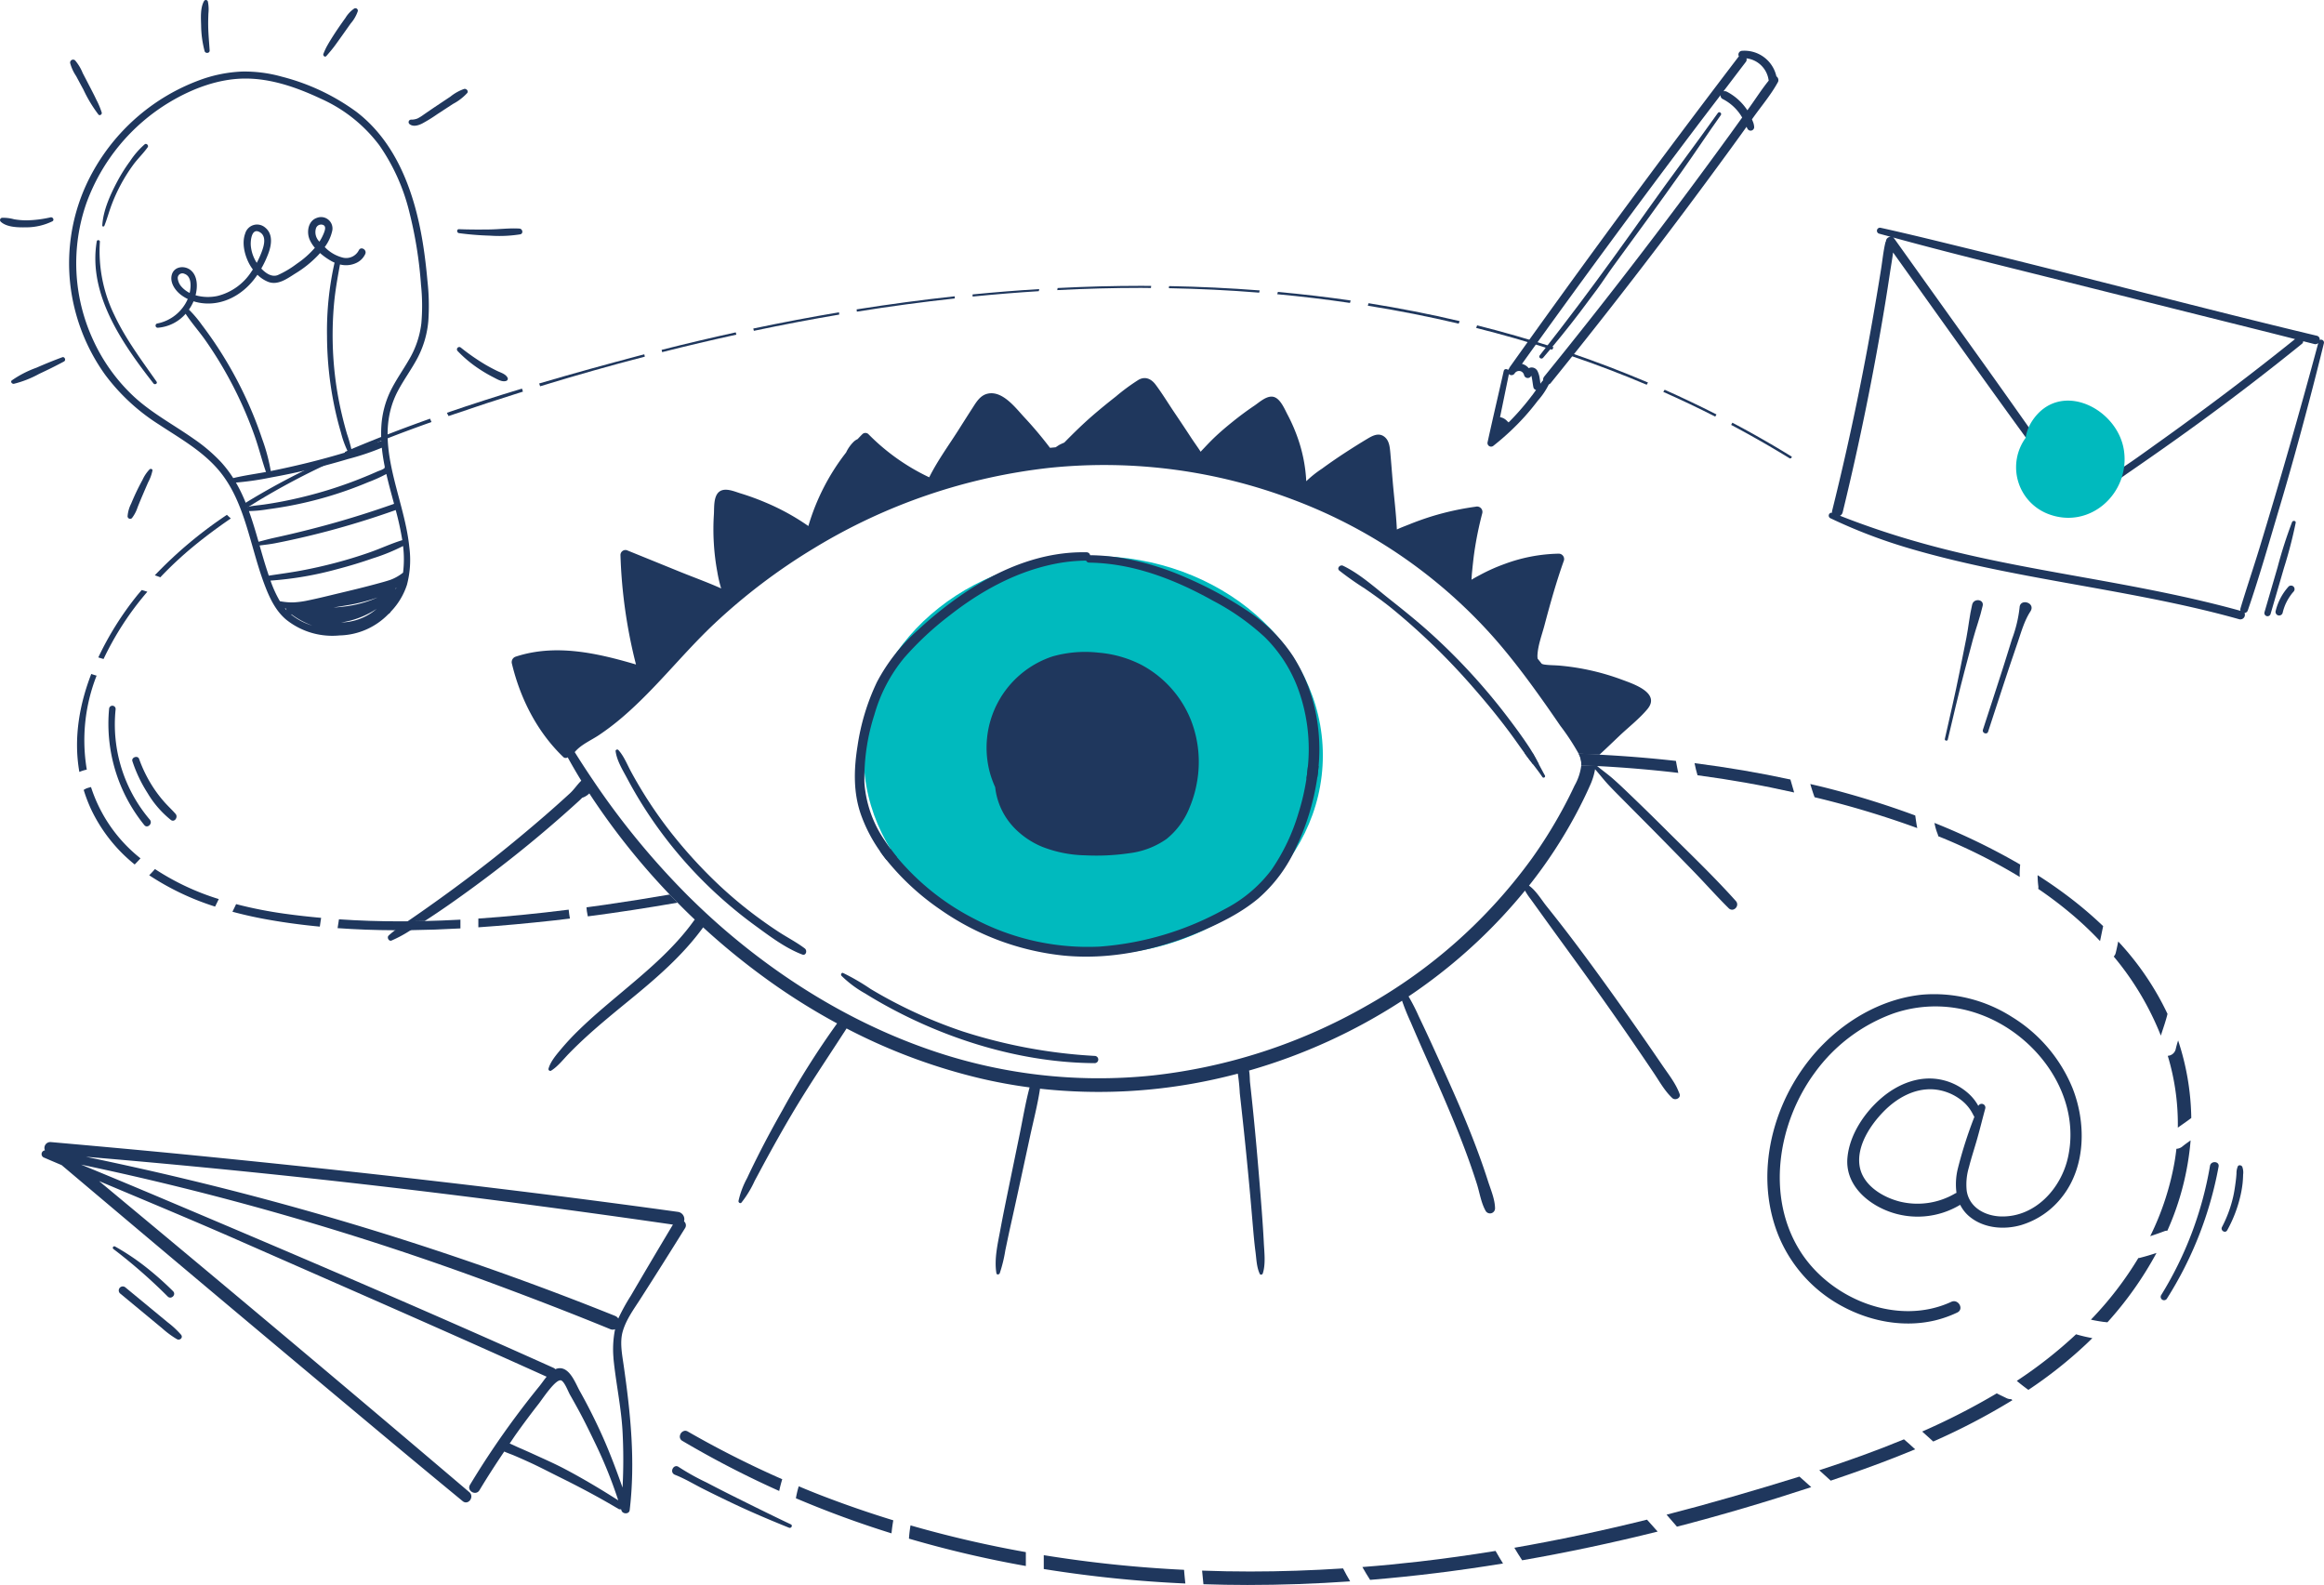 <svg id="Group_499" data-name="Group 499" xmlns="http://www.w3.org/2000/svg" xmlns:xlink="http://www.w3.org/1999/xlink" width="613.832" height="418.627" viewBox="0 0 613.832 418.627">
  <defs>
    <clipPath id="clip-path">
      <rect id="Rectangle_828" data-name="Rectangle 828" width="613.832" height="418.627" fill="none"/>
    </clipPath>
  </defs>
  <g id="Group_498" data-name="Group 498" clip-path="url(#clip-path)">
    <path id="Path_24015" data-name="Path 24015" d="M549.912,297.736h0" fill="#1f375d"/>
    <path id="Path_24016" data-name="Path 24016" d="M549.4,298.063h0c.182-.109.073-.073,0,0" fill="#1f375d"/>
    <path id="Path_24017" data-name="Path 24017" d="M551.949,298.027h0" fill="#1f375d"/>
    <path id="Path_24018" data-name="Path 24018" d="M577.449,307.266h0" fill="#1f375d"/>
    <path id="Path_24019" data-name="Path 24019" d="M550.457,297.59h0" fill="#1f375d"/>
    <path id="Path_24020" data-name="Path 24020" d="M578.358,307.994h0l-.073-.073Z" fill="#1f375d"/>
    <path id="Path_24021" data-name="Path 24021" d="M531.905,322.581a.129.129,0,0,0,.073.109Z" fill="#1f375d"/>
    <path id="Path_24022" data-name="Path 24022" d="M349.4,199.526c0-29.085-27.15-52.662-60.641-52.662s-60.642,23.577-60.642,52.662,27.15,52.662,60.642,52.662S349.4,228.611,349.4,199.526" fill="#00babe"/>
    <path id="Path_24023" data-name="Path 24023" d="M179.115,320.09C136.258,314.14,93.253,309.3,50.2,305.051c-12.242-1.209-24.492-2.314-36.744-3.4a1.554,1.554,0,0,0-1.584,2.184.99.99,0,0,0-.33,1.877c1.577.682,3.16,1.347,4.739,2.022q40.732,34.412,81.648,68.6,12.094,10.123,24.269,20.147c1.469,1.216,3.2-1.142,1.762-2.366Q81.3,357.831,38.245,322L26.167,311.948c12.5,5.272,25.031,10.467,37.449,15.931,17.437,7.672,34.892,15.3,52.308,23.018q14.248,6.315,28.454,12.723c-.722.878-1.355,1.828-1.9,2.494q-3.206,3.94-6.235,8.018-6.483,8.718-12.1,18.034c-.96,1.587,1.54,3.025,2.494,1.439,2.084-3.471,4.287-6.866,6.547-10.222.867.4,1.792.7,2.665,1.074,1.342.57,2.674,1.167,4,1.771,2.659,1.212,5.234,2.578,7.853,3.871,5.288,2.611,10.541,5.388,15.6,8.411a.96.96,0,0,0,.741.116c.031.1.068.2.1.309.295,1.012,2.039,1.063,2.175-.082,1.543-12.982.222-25.672-1.632-38.524-.4-2.743-.985-5.865-.229-8.577.889-3.188,2.933-5.937,4.694-8.685q5.952-9.285,11.768-18.652a1.366,1.366,0,0,0-.248-1.828,1.96,1.96,0,0,0-1.569-2.5m-21.892,61.1a119.542,119.542,0,0,1,6.086,15.088c-4.625-2.952-9.309-5.751-14.171-8.312-2.575-1.356-5.245-2.527-7.89-3.741q-2.1-.963-4.225-1.881c-.785-.342-1.578-.745-2.389-1.079.6-.873,1.179-1.766,1.794-2.63q2.861-4.014,5.9-7.9c.942-1.2,4.658-6.9,6-6.089.9.541,1.737,2.874,2.255,3.781q1.227,2.148,2.407,4.323c1.492,2.773,2.868,5.6,4.231,8.438m4.812-22.553c.608,6.38,1.988,12.628,2.388,19.05a139.471,139.471,0,0,1,.023,15.219c-1.8-5.091-3.715-10.175-5.973-15.048-1.638-3.537-3.4-7.024-5.308-10.422-1.052-1.871-2.352-5.53-4.772-6.014a2.747,2.747,0,0,0-1.685.224,1.468,1.468,0,0,0-.507-.365c-34.486-15.51-69.236-30.329-104.063-45.045Q31.794,311.867,21.41,307.6A763.239,763.239,0,0,1,130.2,339.016c10.388,3.857,20.729,7.833,30.981,12.039a1.637,1.637,0,0,0,1.28.013,26.567,26.567,0,0,0-.425,7.571m4.593-16.423a52.236,52.236,0,0,0-3.326,6.038,1.758,1.758,0,0,0-.822-.688,808.661,808.661,0,0,0-112.806-36c-8.954-2.167-17.955-4.147-26.972-6.037q59.936,5.025,119.562,12.991,17.751,2.354,35.474,4.925-5.607,9.357-11.11,18.771" fill="#1f375d"/>
    <path id="Path_24024" data-name="Path 24024" d="M421.281,200.387c.4-.35.79-.71,1.18-1.06-1.82-.11-3.65-.19-5.49-.25l.12.24a5.884,5.884,0,0,1,.57,2.81c1.41.06,2.8.12,4.2.2-.16-.13-.31-.26-.46-.39a8.161,8.161,0,0,0-.12-1.55M104.331,245.7c-.58.44-1.14.9-1.67,1.39-.55.5.03,1.63.77,1.32a33.2,33.2,0,0,0,5.04-2.73c.85-.54,1.69-1.09,2.53-1.64.39-.25.78-.51,1.17-.77-1.52.04-3.02.06-4.51.07-1.13.76-2.26,1.53-3.33,2.36" fill="#1f375d"/>
    <path id="Path_24025" data-name="Path 24025" d="M456.581,239.867c-3.1-3.06-6.01-6.35-9.04-9.48s-6.09-6.25-9.15-9.36c-2.99-3.04-6-6.05-9-9.08-1.53-1.55-3.09-3.08-4.58-4.68-1.22-1.31-2.32-2.75-3.51-4.09a17.488,17.488,0,0,1-1.41,4.44c-1.04,2.35-2.18,4.66-3.38,6.93a125.487,125.487,0,0,1-12.66,19.37c1.84,1.28,3.3,3.75,4.6,5.38q2.6,3.24,5.13,6.53c3.56,4.63,7.02,9.34,10.44,14.08s6.79,9.5,10.12,14.3c1.64,2.35,3.26,4.72,4.88,7.09,1.66,2.44,3.57,4.82,4.6,7.6.43,1.14-1.15,1.86-1.93,1.12-2.02-1.89-3.39-4.41-4.93-6.69-1.6-2.38-3.21-4.76-4.83-7.12q-4.95-7.23-10.03-14.35c-3.33-4.67-6.7-9.31-10.07-13.94-1.69-2.32-3.36-4.64-5.03-6.96-.84-1.16-1.67-2.32-2.51-3.48a17.967,17.967,0,0,1-1.5-2.25,140.575,140.575,0,0,1-26.25,24.8q-2.22,1.62-4.5,3.15a50.694,50.694,0,0,1,2.68,5.24c1.17,2.44,2.32,4.9,3.45,7.36,2.18,4.77,4.36,9.55,6.46,14.36,2.06,4.72,4.02,9.49,5.8,14.32.91,2.45,1.76,4.91,2.56,7.4.73,2.29,1.88,4.91,1.89,7.33a1.33,1.33,0,0,1-2.46.67c-1.22-2.12-1.61-4.87-2.35-7.2q-1.14-3.585-2.43-7.12c-1.78-4.88-3.76-9.69-5.8-14.47-1.98-4.64-4.05-9.25-6.1-13.87q-1.59-3.6-3.13-7.21a59.935,59.935,0,0,1-2.29-5.67,149.585,149.585,0,0,1-40.41,18.44c.21,1.1.18,2.36.26,3.14q.945,8.475,1.7,16.97t1.4,16.99c.2,2.73.39,5.46.53,8.19.12,2.58.55,5.83-.27,8.31-.11.32-.62.46-.79.1-.85-1.78-.88-3.96-1.14-5.89-.3-2.3-.5-4.62-.7-6.93-.4-4.73-.81-9.45-1.27-14.17q-.66-6.915-1.41-13.83-.375-3.465-.76-6.91a51.045,51.045,0,0,0-.52-5.15c-2.03.53-4.07,1.03-6.12,1.48a141.768,141.768,0,0,1-46.14,2.49v.12c-.63,4.16-1.71,8.29-2.6,12.4l-2.61,12.06q-1.3,6.015-2.64,12.02c-.45,2.03-.87,4.07-1.3,6.11a37.357,37.357,0,0,1-1.47,6.03c-.15.37-.8.49-.88,0-.63-3.74.37-7.88,1.05-11.56.78-4.24,1.67-8.46,2.53-12.69q1.275-6.195,2.55-12.41c.85-4.12,1.54-8.35,2.63-12.42q-6.465-.855-12.84-2.34a152.6,152.6,0,0,1-35.5-13.23c-.21.34-.43.66-.64,1.01a1.429,1.429,0,0,1-.11.15c-4.65,7.2-9.45,14.26-13.81,21.66-2.28,3.85-4.47,7.76-6.62,11.69-1.05,1.92-2.07,3.86-3.11,5.78a27.571,27.571,0,0,1-3.47,5.7c-.35.37-.84-.04-.78-.45a23.346,23.346,0,0,1,2.29-6.05c.96-2.08,1.98-4.13,3.01-6.18,2.02-4,4.16-7.94,6.37-11.84a220.033,220.033,0,0,1,14.37-22.8,168.12,168.12,0,0,1-19.32-12.21,184.142,184.142,0,0,1-16.06-13.16c-5.43,7.48-12.45,13.5-19.57,19.32-3.64,2.98-7.29,5.96-10.78,9.11-1.73,1.57-3.42,3.18-5.05,4.85-1.45,1.48-2.99,3.49-4.76,4.57a.471.471,0,0,1-.68-.53c.52-1.93,2.18-3.81,3.44-5.32a66.35,66.35,0,0,1,4.81-5.11c3.31-3.21,6.85-6.18,10.38-9.15,7.1-5.98,14.38-11.96,19.82-19.58a1.961,1.961,0,0,1,.18-.21q-2.31-2.19-4.55-4.47c-.7-.71-1.4-1.43-2.08-2.15a185.764,185.764,0,0,1-19.57-24.22q-.84-1.23-1.65-2.49a4.738,4.738,0,0,1-1.76,1.11c-.04.01-.07.01-.11.02-.27.28-.55.56-.85.83q-3.27,2.985-6.62,5.88-6.75,5.85-13.83,11.32-6.945,5.385-14.15,10.41-3.045,2.115-6.17,4.14c-1.52.04-3.02.06-4.51.07.62-.43,1.24-.84,1.85-1.27,2.35-1.62,4.67-3.27,6.99-4.94q7.14-5.145,14.06-10.6,6.915-5.5,13.6-11.3,3.225-2.805,6.37-5.69c1.11-1.02,1.93-2.31,3-3.34q-1.86-3.03-3.59-6.17a.914.914,0,0,1-1.22-.14c-6.86-6.6-11.32-15.42-13.52-24.63a1.52,1.52,0,0,1,1.04-1.83c10.51-3.44,21.44-.95,31.74,2.08a133.139,133.139,0,0,1-4.1-28.92,1.327,1.327,0,0,1,1.67-1.27q7.1,2.88,14.18,5.76c3.56,1.44,7.23,2.76,10.75,4.34a33.973,33.973,0,0,1-1.02-4.38,60.21,60.21,0,0,1-.91-7.44,61.047,61.047,0,0,1,.01-7.77c.11-1.78-.15-4.79,1.46-5.99,1.53-1.13,4-.01,5.56.47a66.448,66.448,0,0,1,6.59,2.4,60.971,60.971,0,0,1,11.34,6.23,58.285,58.285,0,0,1,9.97-19.43,9.707,9.707,0,0,1,2.07-2.9,3.646,3.646,0,0,1,.97-.63c.41-.44.83-.88,1.26-1.31a1.151,1.151,0,0,1,1.59,0,56.185,56.185,0,0,0,16.06,11.4c2.13-4.28,5.02-8.26,7.59-12.28,1.33-2.1,2.66-4.2,4.01-6.29.97-1.52,1.99-3.12,3.88-3.53,3.89-.84,7.32,3.75,9.59,6.2a103.494,103.494,0,0,1,6.83,8.11c.49-.04.99-.09,1.48-.14.39-.23.76-.52,1.09-.69.39-.2.8-.38,1.2-.55,2.44-2.48,4.91-4.91,7.56-7.2,1.97-1.7,3.98-3.34,6.03-4.94a53.148,53.148,0,0,1,6.03-4.44c1.8-1.01,3.4-.23,4.54,1.32,1.71,2.29,3.21,4.76,4.8,7.13,1.52,2.25,3.03,4.51,4.51,6.78.81,1.24,1.73,2.49,2.56,3.77.28-.35.62-.67.93-1.01.83-.88,1.67-1.76,2.54-2.6,1.61-1.55,3.32-2.99,5.06-4.39,1.83-1.47,3.71-2.87,5.66-4.18,1.39-.94,3.43-2.88,5.25-2.26,1.7.59,2.75,3.22,3.53,4.69a44.586,44.586,0,0,1,2.69,6.18,40.461,40.461,0,0,1,2.23,11.35,28.8,28.8,0,0,1,4.17-3.32c1.95-1.43,3.94-2.8,5.97-4.13,1.94-1.26,3.9-2.5,5.89-3.69,1.43-.86,3.09-1.8,4.63-.58,1.26,1,1.4,2.69,1.54,4.18.22,2.48.41,4.96.62,7.44.36,4.26.91,8.57,1.11,12.85,1.07-.51,2.22-.92,3.28-1.35,1.9-.77,3.84-1.46,5.8-2.08a73.9,73.9,0,0,1,11.76-2.59,1.42,1.42,0,0,1,1.72,1.72,93.67,93.67,0,0,0-2.11,10.36c-.25,1.78-.43,3.58-.61,5.37-.06.58-.08,1.21-.13,1.84.78-.47,1.58-.9,2.37-1.32a47.857,47.857,0,0,1,6.38-2.84,43.236,43.236,0,0,1,14.31-2.72,1.421,1.421,0,0,1,1.36,1.78c-2.01,5.63-3.63,11.42-5.16,17.2-.67,2.51-1.72,5.26-1.84,7.88a4.061,4.061,0,0,0,.06.88c.36.45.72.9,1.09,1.35a2.75,2.75,0,0,0,.79.21c1.37.19,2.8.15,4.18.29a63.1,63.1,0,0,1,16.11,3.66c2.86,1.07,10.42,3.47,6.82,7.8-2.11,2.53-4.88,4.69-7.28,6.95-1.79,1.7-3.56,3.42-5.39,5.09-1.82-.11-3.65-.19-5.49-.25a62.036,62.036,0,0,0-4.86-7.4c-1.78-2.6-3.57-5.19-5.41-7.75-3.68-5.16-7.51-10.21-11.67-14.99A133.492,133.492,0,0,0,341.621,132a140.623,140.623,0,0,0-64.17-8.46,151.666,151.666,0,0,0-62.42,21.24,156.7,156.7,0,0,0-26.4,20c-8.34,7.86-15.38,17.05-24.08,24.52a66.393,66.393,0,0,1-6.36,4.86c-2.08,1.39-4.77,2.51-6.39,4.49q2.295,3.675,4.73,7.27a2.027,2.027,0,0,1,.23.34,205.733,205.733,0,0,0,23.96,29.33c.7.72,1.42,1.44,2.15,2.14q4.035,3.96,8.34,7.68c15.65,13.5,33.67,24.54,53.2,31.46a136.407,136.407,0,0,0,60.06,7.18,145.978,145.978,0,0,0,56.32-18.31,136.559,136.559,0,0,0,43.89-39.1,124.13,124.13,0,0,0,7.85-12.54q1.785-3.255,3.36-6.62a14.306,14.306,0,0,0,1.77-5.35c1.41.06,2.8.12,4.2.2,1.35,1.14,2.8,2.16,4.13,3.32,1.64,1.44,3.22,2.96,4.79,4.47q4.725,4.53,9.36,9.16c6.16,6.13,12.54,12.21,18.34,18.69,1.14,1.28-.66,3.13-1.9,1.9" fill="#1f375d"/>
    <path id="Path_24026" data-name="Path 24026" d="M211.891,252.107c-4.43-1.68-8.58-4.83-12.38-7.6a114.834,114.834,0,0,1-9.84-8.03c-.47-.42-.93-.849-1.39-1.28-.29-.28-.58-.55-.87-.83a114.452,114.452,0,0,1-17.62-21.62c-1.47-2.34-2.86-4.73-4.15-7.17-1.18-2.2-2.73-4.68-3.04-7.19-.05-.37.49-.55.72-.3,1.47,1.6,2.32,3.83,3.35,5.72,1.11,2.06,2.3,4.09,3.54,6.08a113.245,113.245,0,0,0,8.48,11.83,126.485,126.485,0,0,0,11.33,12.15q1.14,1.065,2.31,2.1,3.315,2.94,6.86,5.61c2.08,1.56,4.2,3.06,6.37,4.48,2.3,1.51,4.82,2.79,7.01,4.45.71.54.34,1.99-.68,1.6" fill="#1f375d"/>
    <path id="Path_24027" data-name="Path 24027" d="M289.171,280.8c-18.52-.1-37.39-5.68-53.65-14.36-2.36-1.26-4.68-2.59-6.94-4a29.221,29.221,0,0,1-6.32-4.71c-.27-.3-.01-.92.43-.74a57.68,57.68,0,0,1,7.25,4.21q3.795,2.28,7.74,4.27a123.923,123.923,0,0,0,16.57,6.94,137.827,137.827,0,0,0,34.92,6.48.956.956,0,0,1,0,1.91" fill="#1f375d"/>
    <path id="Path_24028" data-name="Path 24028" d="M407.371,205.207c-.77-1.15-1.63-2.26-2.49-3.37-.67-.87-1.35-1.74-1.99-2.63-.09-.13-.18-.25-.27-.38-1.38-1.89-2.69-3.81-4.09-5.67-3.03-4.06-6.25-7.96-9.59-11.77a176.613,176.613,0,0,0-21.37-20.73c-2.29-1.85-4.7-3.56-7.12-5.23a80.662,80.662,0,0,1-6.7-4.72c-.75-.64.2-1.65.98-1.28,4.38,2.1,8.28,5.63,12.07,8.64,3.97,3.14,7.92,6.31,11.66,9.73a162.813,162.813,0,0,1,20.36,22.43c1.71,2.26,3.38,4.56,4.95,6.93.37.55.71,1.11,1.04,1.68.58.99,1.11,2,1.64,3.01.53.99,1.05,1.98,1.6,2.97a.392.392,0,0,1-.68.39" fill="#1f375d"/>
    <path id="Path_24029" data-name="Path 24029" d="M347.581,188.6a44.207,44.207,0,0,0-6.01-15.23,42.11,42.11,0,0,0-12.24-12.13,99.547,99.547,0,0,0-15.79-8.57,73.166,73.166,0,0,0-17.16-5.28,55.632,55.632,0,0,0-8.45-.75.956.956,0,0,0-.97-.77c-11.23-.23-21.84,3.95-31.14,10.03a100.445,100.445,0,0,0-13.32,10.47,48.356,48.356,0,0,0-10.86,13.74,58.839,58.839,0,0,0-5.14,16.9c-.98,6.13-1.17,12.29.92,18.21a39.927,39.927,0,0,0,5.02,9.62c.53.76,1.08,1.51,1.66,2.24a66.4,66.4,0,0,0,14.25,13.15,69.291,69.291,0,0,0,32.51,12.15c12.39,1.22,24.8-1.46,36.18-6.31,5.36-2.29,10.74-4.96,15.25-8.71a38.819,38.819,0,0,0,10.08-13.63,63.939,63.939,0,0,0,5.57-18.43c.15-1,.26-2,.34-3.01a48.707,48.707,0,0,0-.7-13.69m-2.51,17.06a59.81,59.81,0,0,1-2.14,9.19,52.6,52.6,0,0,1-7.1,14.89,36.239,36.239,0,0,1-12.48,10.45,79.973,79.973,0,0,1-32.93,9.83,64.4,64.4,0,0,1-33.08-7.34,65.227,65.227,0,0,1-20.39-16.24c-.6-.73-1.17-1.47-1.72-2.23-.55-.73-1.06-1.47-1.56-2.23a30.712,30.712,0,0,1-5.35-15.19,54.538,54.538,0,0,1,2.65-18.09,41.077,41.077,0,0,1,7.87-14.98,82.163,82.163,0,0,1,11.97-11.16c8.32-6.53,17.79-11.72,28.26-13.72a44.1,44.1,0,0,1,7.77-.77h.03a.88.88,0,0,0,.82.53c11.65.17,22.67,4.46,32.73,10.08a63.336,63.336,0,0,1,13.63,9.59,37.346,37.346,0,0,1,8.6,13.11,46.412,46.412,0,0,1,2.78,21.25c-.09,1.01-.22,2.02-.36,3.03" fill="#1f375d"/>
    <path id="Path_24030" data-name="Path 24030" d="M316.081,207a28.868,28.868,0,0,1-.76,3.15,29.528,29.528,0,0,1-1.06,2.99,20.226,20.226,0,0,1-6.13,8.44,21.609,21.609,0,0,1-9.83,3.77,59.791,59.791,0,0,1-11.66.56,32.751,32.751,0,0,1-11.41-2.27,21.952,21.952,0,0,1-6.59-4.25,18.562,18.562,0,0,1-2.11-2.32,18.376,18.376,0,0,1-3.54-8.15c-.05-.34-.09-.67-.14-1.01a27.6,27.6,0,0,1-1.24-3.28,25.377,25.377,0,0,1,16.41-31.26,31.635,31.635,0,0,1,12.13-.99,30.272,30.272,0,0,1,11.4,3.26,28.55,28.55,0,0,1,13.06,14.69,30.4,30.4,0,0,1,1.47,16.67" fill="#1f375d"/>
    <path id="Path_24031" data-name="Path 24031" d="M547.4,287.364a39.683,39.683,0,0,0-15.939-18.74,38.237,38.237,0,0,0-23.777-5.911c-9.594.981-18.484,5.724-25.381,12.355-13.222,12.709-19.585,33.528-12.669,51a37.125,37.125,0,0,0,16.9,18.922c7.408,4.015,16.219,5.719,24.5,3.775a30.119,30.119,0,0,0,5.921-2.094c1.891-.889.3-3.693-1.578-2.825-14.055,6.5-31.721-.617-39.784-13.208-9.269-14.472-6.036-34.056,3.777-47.366a44.163,44.163,0,0,1,20.74-15.6,34.088,34.088,0,0,1,22.982.283c14.916,5.468,26.71,21.4,23.12,37.719-1.808,8.222-8.627,15.763-17.551,15.62-4.2-.067-8.48-2.269-9.194-6.737a15.764,15.764,0,0,1,.583-6.26c.641-2.538,1.473-5.03,2.187-7.548.753-2.65,1.406-5.321,2.127-7.981a.984.984,0,0,0-1.837-.673l-.009-.016a12.294,12.294,0,0,0-2.365-3.055,15.412,15.412,0,0,0-6.986-3.748c-5.8-1.4-11.6.839-16.046,4.581-4.615,3.886-8.625,9.825-9.164,15.951-.6,6.8,4.781,11.787,10.664,14.064a21.8,21.8,0,0,0,19.116-1.656,9.556,9.556,0,0,0,2.666,3.271c3.734,2.956,8.97,3.367,13.431,2.082a21.58,21.58,0,0,0,10.967-7.637c6.172-7.982,6.2-19.5,2.6-28.563m-31.012,27.861a19.661,19.661,0,0,1-14.349,2.192c-4.719-1.128-10.169-4.385-10.892-9.627s2.893-10.671,6.386-14.236c3.45-3.522,8.1-6.171,13.166-5.833a13.612,13.612,0,0,1,6.854,2.492,11.007,11.007,0,0,1,2.636,2.581,12,12,0,0,1,.923,1.52c.131.255.249.474.373.676a114.162,114.162,0,0,0-4.391,13.744,17.315,17.315,0,0,0-.334,6.327,1.814,1.814,0,0,0-.372.164" fill="#1f375d"/>
    <path id="Path_24032" data-name="Path 24032" d="M53.9.267c-1.033,1.833-.831,4.46-.776,6.491a27.627,27.627,0,0,0,.917,6.736c.2.713,1.381.608,1.332-.177-.138-2.187-.353-4.36-.386-6.554-.016-1.069.018-2.138.059-3.206A10.316,10.316,0,0,0,54.9.394a.552.552,0,0,0-1-.127" fill="#1f375d"/>
    <path id="Path_24033" data-name="Path 24033" d="M93.569,2.251A7.991,7.991,0,0,0,91.26,4.7c-.72,1.01-1.438,2.024-2.134,3.052-.658.974-1.3,1.968-1.912,2.97-.325.527-.629,1.068-.936,1.606a19.785,19.785,0,0,0-.847,1.872c-.211.471.382,1.041.777.588.781-.9,1.522-1.755,2.234-2.722.737-1,1.454-2.022,2.178-3.033.687-.96,1.36-1.93,2.051-2.886A9.512,9.512,0,0,0,94.5,2.954a.634.634,0,0,0-.926-.7" fill="#1f375d"/>
    <path id="Path_24034" data-name="Path 24034" d="M111.44,32.662a39.45,39.45,0,0,0,4.066-2.509l4.139-2.7a13.962,13.962,0,0,0,3.775-2.9c.4-.538-.27-1.2-.824-1.064a12.278,12.278,0,0,0-3.649,2.043l-3.638,2.425c-1.162.774-2.308,1.569-3.458,2.359a11.329,11.329,0,0,1-1.565.971,4.305,4.305,0,0,1-1.718.312.666.666,0,0,0-.329,1.232c.934.7,2.25.294,3.2-.171" fill="#1f375d"/>
    <path id="Path_24035" data-name="Path 24035" d="M137.2,60.374c-2.629-.171-5.337.2-7.977.232-2.658.032-5.316.034-7.974-.071-.69-.028-.649.963,0,1.046a77.652,77.652,0,0,0,8.158.659,35.387,35.387,0,0,0,8-.346c.893-.19.631-1.466-.2-1.52" fill="#1f375d"/>
    <path id="Path_24036" data-name="Path 24036" d="M131.316,97.971c-1.144-.559-2.27-1.156-3.364-1.808a57.965,57.965,0,0,1-6.232-4.352.62.62,0,0,0-.867.884,32.907,32.907,0,0,0,6.046,4.977,37.276,37.276,0,0,0,3.45,1.992c.972.49,2.243,1.312,3.359.94a.587.587,0,0,0,.345-.852c-.5-.984-1.806-1.326-2.737-1.781" fill="#1f375d"/>
    <path id="Path_24037" data-name="Path 24037" d="M23.626,22.723c-.59-1.15-1.191-2.3-1.787-3.442a12.106,12.106,0,0,0-2-3.326.785.785,0,0,0-1.295.761,11.7,11.7,0,0,0,1.559,3.367c.643,1.195,1.28,2.393,1.929,3.584A35.939,35.939,0,0,0,26,30.252c.355.4.993-.036.871-.511a20.4,20.4,0,0,0-1.412-3.376c-.57-1.23-1.212-2.436-1.83-3.642" fill="#1f375d"/>
    <path id="Path_24038" data-name="Path 24038" d="M13.379,57.4a30.775,30.775,0,0,1-6.462.8,20.393,20.393,0,0,1-3.2-.288A10.881,10.881,0,0,0,.6,57.522a.6.6,0,0,0-.418,1.021c1.591,1.516,4.665,1.535,6.728,1.5a15.873,15.873,0,0,0,6.914-1.584c.607-.313.162-1.177-.447-1.054" fill="#1f375d"/>
    <path id="Path_24039" data-name="Path 24039" d="M16.44,94.361c-2.309.852-4.579,1.782-6.835,2.767a27.842,27.842,0,0,0-6.474,3.334c-.468.375.067.989.533.909a27.59,27.59,0,0,0,6.677-2.624c2.223-1.033,4.412-2.112,6.57-3.274.594-.319.182-1.353-.471-1.112" fill="#1f375d"/>
    <path id="Path_24040" data-name="Path 24040" d="M39.515,123.959a9.837,9.837,0,0,0-1.869,2.779q-.867,1.571-1.634,3.188c-.488,1.026-.943,2.066-1.38,3.115a8.782,8.782,0,0,0-.934,3.326.68.68,0,0,0,1.154.473,9.682,9.682,0,0,0,1.507-2.894c.456-1.147.933-2.288,1.417-3.423q.672-1.573,1.357-3.142a11.554,11.554,0,0,0,1.138-3.112c.05-.422-.5-.531-.756-.31" fill="#1f375d"/>
    <path id="Path_24041" data-name="Path 24041" d="M94.765,66.121a3.751,3.751,0,0,1-4.08,1.956,9.969,9.969,0,0,1-4.912-2.828,11.186,11.186,0,0,0,2-4.381,3.012,3.012,0,0,0-4.058-3.33c-2.323.767-2.786,3.7-1.95,5.7a8.593,8.593,0,0,0,1.4,2.211,24.271,24.271,0,0,1-4.761,4.21,25.817,25.817,0,0,1-5.036,3c-1.6.624-3.211-.516-4.353-1.732a27.715,27.715,0,0,0,1.783-3.757c.9-2.315,1.437-5.31-.778-7.08a3.26,3.26,0,0,0-5.259,1.586c-.858,2.316-.264,5.127.723,7.3a12.035,12.035,0,0,0,1.3,2.2q-.2.312-.414.618a14.967,14.967,0,0,1-8.9,6.371,12.086,12.086,0,0,1-5.818-.177c.558-2.185.586-5.021-1.224-6.575-1.6-1.373-4.4-1.118-5.04,1.122-.593,2.07.86,4.165,2.426,5.354a10.57,10.57,0,0,0,1.778,1.085,11.11,11.11,0,0,1-8.1,6.477.571.571,0,0,0,.148,1.117,10.839,10.839,0,0,0,7.388-3.689c1.583,2.433,3.57,4.636,5.236,7.015q2.709,3.867,5.06,7.968a105.562,105.562,0,0,1,7.925,17.261c1.19,3.359,2.018,6.844,3.232,10.19.209.575,1.251.554,1.162-.154a48.828,48.828,0,0,0-2.42-9.285q-1.506-4.5-3.42-8.842a105.087,105.087,0,0,0-9.41-16.954q-1.508-2.207-3.126-4.333a29.917,29.917,0,0,0-3.367-3.966,11.761,11.761,0,0,0,1.221-2.2,12.792,12.792,0,0,0,3.056.562c5.051.312,9.691-2.3,12.786-6.171.365-.456.707-.926,1.033-1.4a8.654,8.654,0,0,0,2.79,1.856c2.6,1.033,5.109-.864,7.233-2.2a28.971,28.971,0,0,0,6.058-4.874c.151-.166.3-.338.455-.514a17.921,17.921,0,0,0,2.86,2.044,9.656,9.656,0,0,0,.976.488,81.731,81.731,0,0,0-1.992,19.417,93.072,93.072,0,0,0,2.244,19.939q.624,2.789,1.436,5.528a25.77,25.77,0,0,0,1.971,5.334c.292.52,1.005.143.912-.387a44.084,44.084,0,0,0-1.309-4.659q-.7-2.409-1.282-4.853a89.632,89.632,0,0,1-1.791-9.848,92.12,92.12,0,0,1-.337-19.521c.316-3.537.944-6.991,1.579-10.472a6.436,6.436,0,0,0,4.431-.456,4.838,4.838,0,0,0,2.241-2.3c.518-1.139-1.181-2.12-1.7-.971m-46.8,9.641A3.817,3.817,0,0,1,46.958,73.6a1.226,1.226,0,0,1,1.731-1.29c1.9.642,1.818,3.235,1.405,5.064a7.2,7.2,0,0,1-2.131-1.616M66.245,64.87c-.105-1.29.2-4.78,2.351-3.558,1.942,1.1,1.081,3.769.455,5.4a24.586,24.586,0,0,1-1.235,2.705,9.9,9.9,0,0,1-1.571-4.542m17.2-4.535a1.433,1.433,0,0,1,1.662-1c1.159.25.749,1.427.43,2.234a13.166,13.166,0,0,1-1.165,2.25,3.5,3.5,0,0,1-.927-3.484" fill="#1f375d"/>
    <path id="Path_24042" data-name="Path 24042" d="M93.992,29.429a57.38,57.38,0,0,0-19.551-9.176A36.334,36.334,0,0,0,63.9,18.9a36.76,36.76,0,0,0-11.29,2.3A53.355,53.355,0,0,0,24.839,44.792a49.745,49.745,0,0,0-5.168,36.544,50.917,50.917,0,0,0,8.074,17.607A52.959,52.959,0,0,0,41.95,112.1c5.562,3.668,11.544,7,15.887,12.171,4.81,5.73,6.874,13.131,8.89,20.182,1.015,3.552,2.027,7.114,3.369,10.559,1.245,3.2,2.817,6.411,5.5,8.655a19.476,19.476,0,0,0,14.08,4.164,18.514,18.514,0,0,0,12.825-5.548q.225-.179.448-.362a.705.705,0,0,0,.228-.321c.055-.059.111-.116.165-.175a18.392,18.392,0,0,0,4.144-6.96,25.78,25.78,0,0,0,.618-10.008c-1.355-13.578-10.067-27.954-2.98-41.27,1.59-2.989,3.618-5.72,5.195-8.716a25.7,25.7,0,0,0,2.818-9.748,59.478,59.478,0,0,0-.244-10.623c-.3-3.341-.688-6.676-1.227-9.988-2.112-12.987-6.808-26.457-17.67-34.685m8.052,95.77c.518,2.272,1.129,4.525,1.731,6.755.1.372.2.747.3,1.123-5.909,2.089-11.893,3.976-17.941,5.621q-4.651,1.265-9.346,2.368-2.253.525-4.513,1.018c-1.343.295-2.662.671-3.99,1.006-.78-2.723-1.582-5.439-2.544-8.1a33.858,33.858,0,0,0,5.02-.48q2.694-.357,5.369-.845a102.154,102.154,0,0,0,21.122-6.308,38.77,38.77,0,0,0,4.789-2.161M70.578,150.783c-.725-2.218-1.367-4.465-2.01-6.713,1.368-.172,2.723-.321,4.092-.585q2.274-.438,4.535-.936,4.711-1.032,9.375-2.265,9.085-2.418,17.946-5.57a74.762,74.762,0,0,1,1.738,7.956c-2.862.861-5.632,2.176-8.455,3.169q-4.518,1.59-9.156,2.812-4.543,1.2-9.159,2.061c-2.819.527-5.658.893-8.489,1.332q-.212-.632-.417-1.261m33.918,4.724a.754.754,0,0,0-.12-.033c.135-.09.269-.18.4-.273-.094.1-.188.2-.282.306m-13.25,4.428a46.219,46.219,0,0,0,8.493-2.136,29.932,29.932,0,0,1-8.651,2.382c-1,.127-2,.212-3.008.27,1.069-.163,2.127-.34,3.166-.516m-15.713.792a1.084,1.084,0,0,0,.027.12,2.291,2.291,0,0,0,.134.34c-.155-.167-.307-.338-.454-.516.1.02.195.037.293.056m18.051,2.887a23.229,23.229,0,0,0,5.435-2.5c.166-.1.33-.217.492-.331l-.051.046a14.639,14.639,0,0,1-7.657,3.44,16.66,16.66,0,0,1-1.694.145,22.887,22.887,0,0,0,3.475-.8m12.868-12.35c-.017.011-.035.018-.052.03a12.024,12.024,0,0,1-3.232,1.836c-1.373.464-2.784.829-4.183,1.207-3.051.826-6.126,1.563-9.2,2.295-2.845.677-5.691,1.4-8.557,1.981a23.611,23.611,0,0,1-3.883.5,17.974,17.974,0,0,1-3.412-.322,29.913,29.913,0,0,1-2.482-5.44A90.4,90.4,0,0,0,89.1,150.315q4.728-1.227,9.344-2.838a50.454,50.454,0,0,0,8.018-3.262,28.713,28.713,0,0,1-.006,7.049M101.635,123.3a.661.661,0,0,0-.046.28c-.308.419-1.521.772-1.878.932q-1.1.49-2.2.954c-1.5.627-3,1.232-4.521,1.8-2.982,1.11-6.006,2.107-9.071,2.964s-6.161,1.594-9.283,2.2q-2.387.459-4.793.81c-1.484.216-3.041.317-4.507.656-.429-1.122-.889-2.233-1.4-3.327-.493-1.062-1.033-2.1-1.621-3.112a77.763,77.763,0,0,0,9.22-1.339q5.182-.93,10.3-2.159t10.157-2.742a66.929,66.929,0,0,0,8.862-2.964c.169,1.694.442,3.379.78,5.054M76.781,162.221a3.008,3.008,0,0,0,.333.126,21.25,21.25,0,0,0,5.384,2.877,16.214,16.214,0,0,1-5.717-3m34.4-87.169a53.271,53.271,0,0,1,.112,10.327,24.441,24.441,0,0,1-3.263,9.61c-1.608,2.793-3.5,5.421-4.912,8.328a24.72,24.72,0,0,0-2.387,9.19,32.805,32.805,0,0,0-.012,4c-3.115.719-6.165,1.988-9.214,2.914q-5.034,1.528-10.144,2.788-5.011,1.236-10.078,2.25c-3.2.637-6.506,1.042-9.683,1.813a31.008,31.008,0,0,0-3.165-4.168A43.026,43.026,0,0,0,51.3,116c-5.292-3.742-11.089-6.792-15.883-11.206a47.258,47.258,0,0,1-10.834-15.04A48.228,48.228,0,0,1,22.8,53.716,51.691,51.691,0,0,1,44.992,26.867c5.887-3.492,12.7-6.059,19.608-6.117,6.959-.059,13.83,2.354,20.058,5.279A39.347,39.347,0,0,1,100.212,38.4a52.686,52.686,0,0,1,7.875,17.478,110.612,110.612,0,0,1,3.1,19.178" fill="#1f375d"/>
    <path id="Path_24043" data-name="Path 24043" d="M30.247,83.3a38.458,38.458,0,0,1-3.864-19.458c.037-.468-.742-.578-.822-.11-2.368,14.023,6.82,27.095,14.971,37.538.363.466,1.17.027.813-.482C37.382,95.129,33.2,89.57,30.247,83.3" fill="#1f375d"/>
    <path id="Path_24044" data-name="Path 24044" d="M38.236,38.1a21.814,21.814,0,0,0-3.889,4.473A43.12,43.12,0,0,0,30.94,48c-1.839,3.481-3.695,7.579-3.926,11.557-.02.344.444.347.553.074.735-1.842,1.233-3.771,1.945-5.625a44.621,44.621,0,0,1,5.646-10.431c1.194-1.64,2.7-3.051,3.861-4.7.317-.45-.337-1.115-.783-.771" fill="#1f375d"/>
    <path id="Path_24045" data-name="Path 24045" d="M45.723,341.047a82.194,82.194,0,0,0-7.244-6.421,62.546,62.546,0,0,0-8.091-5.4.4.4,0,0,0-.466.642,140.765,140.765,0,0,1,14.37,12.562c.9.909,2.332-.469,1.431-1.378" fill="#1f375d"/>
    <path id="Path_24046" data-name="Path 24046" d="M47.823,352.536a23.848,23.848,0,0,0-3.511-3.268l-3.743-3.089L33.082,340a1.062,1.062,0,0,0-1.361,1.629l7.43,6.153,3.659,3.029a24.422,24.422,0,0,0,3.932,2.9c.764.409,1.695-.415,1.081-1.176" fill="#1f375d"/>
    <path id="Path_24047" data-name="Path 24047" d="M583.718,307.945a95.273,95.273,0,0,1-12.892,34.12.89.89,0,0,0,1.49.972,98.235,98.235,0,0,0,13.677-34.917c.264-1.435-2.03-1.621-2.275-.175" fill="#1f375d"/>
    <path id="Path_24048" data-name="Path 24048" d="M592.237,308.156c-.209-.411-.93-.567-1.173-.083a4.7,4.7,0,0,0-.348,1.913q-.07,1.083-.214,2.16c-.18,1.357-.372,2.707-.682,4.042a33.032,33.032,0,0,1-2.932,7.9c-.48.915.873,1.767,1.381.848a34.679,34.679,0,0,0,3.274-8.213,29.308,29.308,0,0,0,.788-4.195c.079-.763.12-1.531.139-2.3a4.3,4.3,0,0,0-.233-2.078" fill="#1f375d"/>
    <path id="Path_24049" data-name="Path 24049" d="M39.573,216.491a38.826,38.826,0,0,1-9.03-29.193.864.864,0,0,0-1.719-.156,42.468,42.468,0,0,0,9.294,30.784c.825,1.014,2.311-.435,1.455-1.435" fill="#1f375d"/>
    <path id="Path_24050" data-name="Path 24050" d="M46.381,214.974c-.962-1.1-2.055-2.1-3.021-3.2a33.792,33.792,0,0,1-2.675-3.471,35.855,35.855,0,0,1-3.95-7.87c-.356-1-2.1-.4-1.765.616a37,37,0,0,0,4.014,8.428,26.28,26.28,0,0,0,6.159,7.1c.98.708,1.954-.783,1.238-1.6" fill="#1f375d"/>
    <path id="Path_24051" data-name="Path 24051" d="M126.345,242.61v2.312c6.224-.427,12.889-1.034,20.176-1.835,1.34-.148,2.677-.32,4.016-.48-.147-.777-.256-1.561-.332-2.348-8.512,1.068-16.4,1.843-23.86,2.351" fill="#1f375d"/>
    <path id="Path_24052" data-name="Path 24052" d="M24.038,207.882a11.888,11.888,0,0,0-1.169.335,6.271,6.271,0,0,0-.721.39c-.014.009-.03.012-.044.021a39.754,39.754,0,0,0,2.116,5.459,41.586,41.586,0,0,0,11.355,14.242q.789-.792,1.535-1.622a39.4,39.4,0,0,1-13.072-18.825" fill="#1f375d"/>
    <path id="Path_24053" data-name="Path 24053" d="M25.516,178.453c-.474-.136-.945-.284-1.41-.45-2.958,7.656-4.776,16.626-3.145,25.883a10.336,10.336,0,0,1,1.535-.517c.142-.036.286-.066.429-.1a46.6,46.6,0,0,1,2.591-24.816" fill="#1f375d"/>
    <path id="Path_24054" data-name="Path 24054" d="M37.495,155.861c-.022,0-.041-.017-.063-.023-.441.522-.893,1.039-1.322,1.569a81.844,81.844,0,0,0-10.143,16.231q.687.229,1.388.414A79.018,79.018,0,0,1,38.92,156.293c-.472-.154-.944-.31-1.425-.432" fill="#1f375d"/>
    <path id="Path_24055" data-name="Path 24055" d="M59.93,135.98a112.642,112.642,0,0,0-19.037,15.966c.486.168.971.34,1.45.531a97.078,97.078,0,0,1,8.618-8.05c3.232-2.672,6.583-5.151,10.006-7.494-.351-.313-.694-.633-1.037-.953" fill="#1f375d"/>
    <path id="Path_24056" data-name="Path 24056" d="M86.733,121.286a191.274,191.274,0,0,0-22.712,12.039c.341.306.69.6,1.038.9a188.258,188.258,0,0,1,22.138-12,10.069,10.069,0,0,1-.464-.937" fill="#1f375d"/>
    <path id="Path_24057" data-name="Path 24057" d="M113.589,110.583c-6.489,2.307-12.968,4.776-19.348,7.434-1.08.45-2.133.9-3.186,1.359a7.878,7.878,0,0,0,.5.877c7.581-3.334,15.14-6.209,22.418-8.787-.137-.29-.258-.587-.381-.883" fill="#1f375d"/>
    <path id="Path_24058" data-name="Path 24058" d="M137.867,102.637c-6.534,1.978-13.174,4.1-19.826,6.387.065.14.128.281.2.421s.157.3.234.447c.139-.047.281-.1.419-.145q9.67-3.321,19.227-6.312c-.089-.265-.172-.53-.25-.8" fill="#1f375d"/>
    <path id="Path_24059" data-name="Path 24059" d="M170.175,93.585c-.482.126-.962.244-1.444.372-8.336,2.21-17.2,4.636-26.321,7.327.074.25.171.493.255.74q13.958-4.275,27.653-7.829-.075-.3-.143-.61" fill="#1f375d"/>
    <path id="Path_24060" data-name="Path 24060" d="M194.322,87.784q-9.735,2.136-19.571,4.623c.044.2.094.4.143.6q9.873-2.5,19.6-4.62c-.051-.2-.116-.4-.17-.6" fill="#1f375d"/>
    <path id="Path_24061" data-name="Path 24061" d="M252.16,78.256q-12.828,1.391-25.906,3.46c.022.2.048.4.067.6q13.08-2.1,25.85-3.486c-.006-.191-.006-.382-.011-.573" fill="#1f375d"/>
    <path id="Path_24062" data-name="Path 24062" d="M304.053,75.515c-.858,0-1.712-.019-2.572-.019q-10.942,0-22.138.576c-.007.044-.009.088-.017.131-.028.14-.054.28-.081.42q11.193-.583,22.116-.587c.882,0,1.753.025,2.632.03.02-.183.037-.367.06-.551" fill="#1f375d"/>
    <path id="Path_24063" data-name="Path 24063" d="M332.721,76.705q-11.781-.919-23.928-1.138l-.009.055-.021.121-.013.128c-.009.083-.014.166-.023.249q12.084.22,23.85,1.176c.049-.2.093-.395.144-.591" fill="#1f375d"/>
    <path id="Path_24064" data-name="Path 24064" d="M356.747,79.366q-9.482-1.374-19.222-2.261c-.056.2-.115.4-.169.606q9.717.9,19.205,2.3c.062-.214.122-.429.186-.643" fill="#1f375d"/>
    <path id="Path_24065" data-name="Path 24065" d="M385.535,84.812q-11.808-2.771-24.066-4.729c-.067.219-.126.44-.191.659q12.2,1.961,24,4.743c.083-.225.169-.449.255-.673" fill="#1f375d"/>
    <path id="Path_24066" data-name="Path 24066" d="M435.281,101.032q-9.963-4.23-20.328-7.785c-.127.207-.256.413-.381.621q10.38,3.522,20.365,7.752c.116-.195.225-.4.344-.588" fill="#1f375d"/>
    <path id="Path_24067" data-name="Path 24067" d="M453.368,109.46q-6.743-3.427-13.689-6.52c-.12.19-.244.376-.361.567q6.915,3.057,13.724,6.529c.105-.194.218-.384.326-.576" fill="#1f375d"/>
    <path id="Path_24068" data-name="Path 24068" d="M473.151,120.547q-7.632-4.705-15.579-8.9c-.11.192-.222.383-.329.577q7.824,4.149,15.408,8.8a.381.381,0,0,0,.19.06.481.481,0,0,0,.41-.35c.02-.07.03-.1-.1-.18" fill="#1f375d"/>
    <path id="Path_24069" data-name="Path 24069" d="M410.34,91.716q-9.918-3.2-20.19-5.784c-.022.061-.047.121-.071.182-.063.165-.119.331-.181.5q10.2,2.559,20.069,5.748c.124-.214.248-.429.373-.641" fill="#1f375d"/>
    <path id="Path_24070" data-name="Path 24070" d="M274.486,76.35q-8.733.54-17.6,1.412c0,.189.006.378.01.567q8.818-.881,17.482-1.423c.035-.186.073-.37.109-.556" fill="#1f375d"/>
    <path id="Path_24071" data-name="Path 24071" d="M221.6,82.486q-11.238,1.895-22.639,4.29c.052.2.108.4.158.6q11.377-2.4,22.543-4.288c-.019-.2-.042-.4-.062-.605" fill="#1f375d"/>
    <path id="Path_24072" data-name="Path 24072" d="M39.41,231.179a69.692,69.692,0,0,0,17.4,8.273q.495-.99.975-1.988a66.271,66.271,0,0,1-16.855-7.926c-.488.565-1,1.109-1.521,1.641" fill="#1f375d"/>
    <path id="Path_24073" data-name="Path 24073" d="M62.365,238.8c-.313.674-.645,1.341-.971,2.01,2.935.793,5.813,1.428,8.546,1.932,4.679.862,9.513,1.521,14.533,2q.167-1.16.343-2.317c-3.19-.287-6.32-.635-9.366-1.057A112,112,0,0,1,62.365,238.8" fill="#1f375d"/>
    <path id="Path_24074" data-name="Path 24074" d="M107.661,243.337c-.63.01-1.25.01-1.87.01-5.565.005-11-.179-16.263-.537q-.189,1.166-.362,2.334c4.854.346,9.886.536,15.165.553h.89c1.07,0,2.15-.01,3.25-.02,4.2-.053,8.554-.205,13.14-.46V242.9q-4.819.26-9.44.367c-1.52.04-3.02.06-4.51.07" fill="#1f375d"/>
    <path id="Path_24075" data-name="Path 24075" d="M160.051,238.937c-1.742.249-3.451.483-5.143.71.029.328.052.657.092.984.071.471.16.939.259,1.4,7.976-1.034,15.9-2.262,23.7-3.618-.7-.71-1.4-1.43-2.08-2.15q-8.415,1.455-16.83,2.67" fill="#1f375d"/>
    <path id="Path_24076" data-name="Path 24076" d="M236.951,226.437l-2.85.64c-.58-.73-1.13-1.48-1.66-2.24l2.79-.63c.55.76,1.12,1.5,1.72,2.23" fill="#1f375d"/>
    <path id="Path_24077" data-name="Path 24077" d="M348.281,202.287c-.08,1.01-.19,2.01-.34,3.01-.96.11-1.92.23-2.87.36.14-1.01.27-2.02.36-3.03.95-.12,1.9-.23,2.85-.34" fill="#1f375d"/>
    <path id="Path_24078" data-name="Path 24078" d="M402.891,199.207c-.09-.13-.18-.25-.27-.38h.73c.49,0,.98,0,1.46.01.58.99,1.11,2,1.64,3.01-.52-.01-1.04-.02-1.57-.01-.67-.87-1.35-1.74-1.99-2.63" fill="#1f375d"/>
    <path id="Path_24079" data-name="Path 24079" d="M206.612,390.7a260.979,260.979,0,0,1-24.941-12.6,1.4,1.4,0,0,0-.71-.21,1.543,1.543,0,0,0-1.34,1.179,1.26,1.26,0,0,0,.63,1.51,256.471,256.471,0,0,0,25.559,13.217q.329-1.564.8-3.092" fill="#1f375d"/>
    <path id="Path_24080" data-name="Path 24080" d="M235.943,401.549q-9.849-3.02-19.343-6.7c-1.882-.732-3.759-1.5-5.635-2.281-.11.378-.222.754-.318,1.136q-.215.861-.378,1.732c-.018.1-.033.191-.05.287a268.185,268.185,0,0,0,25.253,9.268q.168-1.728.471-3.44" fill="#1f375d"/>
    <path id="Path_24081" data-name="Path 24081" d="M354.736,414.252c-8.262.536-16.462.815-24.525.815q-6.4,0-12.706-.235c.1,1.2.215,2.4.353,3.594,3.85.124,7.723.2,11.633.2q13.385,0,27.127-.954-1-1.68-1.882-3.421" fill="#1f375d"/>
    <path id="Path_24082" data-name="Path 24082" d="M395.016,409.633q-10.186,1.656-20.195,2.813-7.5.868-14.978,1.441c.639,1.153,1.326,2.279,2.038,3.391q17.3-1.415,35.107-4.327-1.023-1.635-1.972-3.318" fill="#1f375d"/>
    <path id="Path_24083" data-name="Path 24083" d="M435.022,401.374c-11.965,2.967-23.607,5.435-35.041,7.424.662,1.118,1.355,2.219,2.067,3.307q17.673-3.07,35.784-7.582c-.924-1.061-1.865-2.107-2.81-3.149" fill="#1f375d"/>
    <path id="Path_24084" data-name="Path 24084" d="M475.287,390c-5.844,1.833-11.757,3.582-17.716,5.307q-8.826,2.556-17.387,4.753,1.386,1.572,2.747,3.168,17.556-4.551,35.468-10.442-1.546-1.4-3.112-2.786" fill="#1f375d"/>
    <path id="Path_24085" data-name="Path 24085" d="M504.116,381.219c-.4-.36-.82-.707-1.23-1.059-7.278,3.01-14.754,5.683-22.369,8.167q1.518,1.365,3.023,2.744,2.313-.783,4.63-1.584c5.547-1.926,11.53-4.131,17.677-6.694-.575-.527-1.149-1.054-1.731-1.574" fill="#1f375d"/>
    <path id="Path_24086" data-name="Path 24086" d="M533.589,228.346a171.384,171.384,0,0,0-22.65-10.995c.073.372.154.742.248,1.108q.132.515.3,1.017c.048.145.1.29.153.434s.338.8.056.158a3.641,3.641,0,0,1,.255.8,148.213,148.213,0,0,1,21.524,10.749c-.008-.245-.031-.488-.031-.734,0-.853.062-1.7.146-2.541" fill="#1f375d"/>
    <path id="Path_24087" data-name="Path 24087" d="M479.288,210.568a246.446,246.446,0,0,1,27.12,8.147c-.07-.324-.137-.648-.192-.98-.128-.781-.236-1.565-.349-2.348a232.219,232.219,0,0,0-23.9-7.4c-1.26-.317-2.543-.606-3.816-.908.343,1.174.71,2.341,1.133,3.49" fill="#1f375d"/>
    <path id="Path_24088" data-name="Path 24088" d="M442.661,200.975q-9.92-1.112-20.2-1.648c-1.82-.11-3.65-.19-5.49-.25l.12.24a5.884,5.884,0,0,1,.57,2.81c1.41.06,2.8.12,4.2.2q10.944.57,21.428,1.807c-.242-1.045-.438-2.1-.628-3.159" fill="#1f375d"/>
    <path id="Path_24089" data-name="Path 24089" d="M448.361,204.761q13.175,1.758,25.526,4.549c-.347-1.137-.672-2.281-.992-3.427q-12.3-2.659-25.322-4.319c.216,1.077.468,2.146.788,3.2" fill="#1f375d"/>
    <path id="Path_24090" data-name="Path 24090" d="M546.021,236.577c-2.542-1.913-5.164-3.719-7.838-5.427a24.848,24.848,0,0,0,.208,3.013,2.527,2.527,0,0,1-.039.607,106.859,106.859,0,0,1,9.139,6.947,90.537,90.537,0,0,1,7.19,6.839c.279-1.312.534-2.631.822-3.942a104.679,104.679,0,0,0-9.482-8.037" fill="#1f375d"/>
    <path id="Path_24091" data-name="Path 24091" d="M559.483,248.664c-.206,1.015-.416,2.028-.666,3.034a2.115,2.115,0,0,1-.521.943,76.479,76.479,0,0,1,12.443,20.892c.6-1.912,1.293-3.8,1.759-5.746a75.084,75.084,0,0,0-13.015-19.123" fill="#1f375d"/>
    <path id="Path_24092" data-name="Path 24092" d="M578.771,294.907A67.932,67.932,0,0,0,575.3,274.8c-.242.78-.47,1.565-.65,2.362a2.288,2.288,0,0,1-2.083,1.7,62.473,62.473,0,0,1,2.655,18.976c1.152-.826,2.328-1.62,3.459-2.477l.091-.072c0-.125,0-.249,0-.374" fill="#1f375d"/>
    <path id="Path_24093" data-name="Path 24093" d="M576.923,302.413c-.132.105-.266.209-.4.317a2.687,2.687,0,0,1-1.673.693c-.13,1.147-.285,2.292-.483,3.433A72.729,72.729,0,0,1,567.93,326.5c1.281-.416,2.55-.866,3.81-1.338a1.81,1.81,0,0,1,.714-.1A73.069,73.069,0,0,0,578.6,301.2c-.563.4-1.124.8-1.673,1.211" fill="#1f375d"/>
    <path id="Path_24094" data-name="Path 24094" d="M565.236,332.214a2.5,2.5,0,0,1-.446.068,91.157,91.157,0,0,1-12.52,16.26c.182.04.361.089.544.127q1.185.238,2.383.411l.056.009c.221.045.455.058.679.084s.467.049.7.072a93.387,93.387,0,0,0,12.957-18.313c-1.437.475-2.887.913-4.354,1.282" fill="#1f375d"/>
    <path id="Path_24095" data-name="Path 24095" d="M531.2,369.547a2.725,2.725,0,0,1-1.322-.313c-.824-.41-1.666-.789-2.479-1.22A181.2,181.2,0,0,1,507.7,378.1q1.466,1.313,2.921,2.638a174.228,174.228,0,0,0,20.921-10.927c-.113-.087-.224-.179-.337-.267" fill="#1f375d"/>
    <path id="Path_24096" data-name="Path 24096" d="M548.347,352.416a117.086,117.086,0,0,1-15.658,12.3c.575.486,1.164.955,1.758,1.414l-.48-.37c.58.448,1.173.91,1.787,1.337a116.142,116.142,0,0,0,15.177-12.008q.871-.822,1.717-1.661a40.424,40.424,0,0,1-4.3-1.01" fill="#1f375d"/>
    <path id="Path_24097" data-name="Path 24097" d="M312.743,414.623a332.216,332.216,0,0,1-37.055-3.867v3.657a327.823,327.823,0,0,0,37.4,3.824c-.134-1.2-.255-2.407-.345-3.614" fill="#1f375d"/>
    <path id="Path_24098" data-name="Path 24098" d="M270.954,409.949a300.31,300.31,0,0,1-30.461-7.062,34.376,34.376,0,0,0-.415,3.5,290.861,290.861,0,0,0,30.876,7.226Z" fill="#1f375d"/>
    <path id="Path_24099" data-name="Path 24099" d="M208.864,402.606c-5.015-2.375-9.987-4.847-14.954-7.32q-3.671-1.829-7.3-3.732a62.827,62.827,0,0,1-7.361-4.1c-1.3-.926-2.59,1.442-.94,2.085,2.6,1.012,5.062,2.523,7.555,3.774q3.686,1.85,7.409,3.623c4.97,2.367,10.025,4.514,15.132,6.568.594.239,1.06-.617.463-.9" fill="#1f375d"/>
    <path id="Path_24100" data-name="Path 24100" d="M612.691,89.811a.983.983,0,0,0-.782-1.139c-30.091-7.181-59.984-15.188-90.04-22.513-8.383-2.043-16.752-4.145-25.18-6a.8.8,0,0,0-.409,1.541c1.039.293,2.084.564,3.124.852a1.24,1.24,0,0,0-1.276,1.195,1.032,1.032,0,0,0-.143.309c-.543,2.264-.765,4.633-1.13,6.932q-.552,3.473-1.136,6.939-1.168,6.936-2.441,13.853-2.568,13.82-5.663,27.535-1.758,7.792-3.686,15.545a1.346,1.346,0,0,0-.025.566.767.767,0,0,0-.434,1.456,139.839,139.839,0,0,0,20.321,7.8c6.888,2.049,13.879,3.736,20.908,5.228,14.236,3.021,28.624,5.253,42.9,8.08,8.005,1.585,15.98,3.35,23.837,5.564a1.2,1.2,0,0,0,1.4-1.646,1.023,1.023,0,0,0,.879-.706c3.1-9,5.7-18.223,8.424-27.349,2.708-9.089,5.232-18.226,7.646-27.4q2.076-7.879,4.019-15.794a.769.769,0,0,0-1.116-.854M541.26,73.291Q563.67,78.9,586.078,84.51c6.7,1.679,13.407,3.34,20.1,5.052q-11.742,9.438-23.856,18.4-5.886,4.375-11.855,8.633c-3.976,2.836-7.937,5.767-12.081,8.352-3.781,2.359-8.112,3.87-12.085,1.066-3.408-2.406-5.7-6.392-8.052-9.744q-8.8-12.546-17.735-25-10.078-14.1-20.157-28.209a1.24,1.24,0,0,0-.367-.345c13.691,3.768,27.5,7.134,41.271,10.579m55.416,71.831c-1.6,5.212-3.356,10.384-4.918,15.606a.9.9,0,0,0,.022.6c-13.888-3.849-28.064-6.433-42.238-8.973-14.211-2.546-28.456-5.094-42.362-9.029a218.19,218.19,0,0,1-21.186-7.106,1.4,1.4,0,0,0,.714-.938q6.69-27.48,11.268-55.419.621-3.816,1.189-7.639c.276-1.835.615-3.689.846-5.545,11.918,16.679,23.787,33.4,35.854,49.969,2.565,3.521,4.927,7.48,8.292,10.313a10.791,10.791,0,0,0,11.224,1.817,30.5,30.5,0,0,0,6.213-3.53c2.121-1.452,4.228-2.922,6.338-4.39q6.316-4.4,12.541-8.922,14.02-10.194,27.495-21.1a.863.863,0,0,0,.362-.72c.971.251,1.946.49,2.917.744a1.075,1.075,0,0,0,1.072-.275q-7.363,27.39-15.643,54.542" fill="#1f375d"/>
    <path id="Path_24101" data-name="Path 24101" d="M605.4,137.893a118.4,118.4,0,0,0-3.813,11.871l-3.477,11.948a.837.837,0,0,0,1.608.463l3.538-12.16a117.807,117.807,0,0,0,3.1-11.94c.1-.576-.762-.665-.96-.182" fill="#1f375d"/>
    <path id="Path_24102" data-name="Path 24102" d="M605.808,154.953a.954.954,0,0,0-1.332-.032,14.86,14.86,0,0,0-3.406,6.427.955.955,0,1,0,1.836.529,13.861,13.861,0,0,1,.477-1.6c.047-.127.1-.254.145-.379.028-.07.057-.139.086-.209l.037-.085.06-.135c.026-.054.051-.109.077-.163q.1-.2.2-.4a13.682,13.682,0,0,1,.832-1.392q.24-.354.5-.693l.111-.141.01-.013.036-.041c.1-.115.2-.229.295-.341a.964.964,0,0,0,.032-1.333" fill="#1f375d"/>
    <path id="Path_24103" data-name="Path 24103" d="M520.911,159.658c-.7,2.9-.966,5.886-1.535,8.813-.583,3-1.194,6-1.795,9-1.187,5.929-2.569,11.821-3.9,17.719-.1.435.668.619.773.18,1.419-5.963,2.8-11.94,4.364-17.866.76-2.877,1.511-5.757,2.288-8.629.806-2.976,1.9-5.868,2.573-8.877.393-1.754-2.351-2.058-2.764-.338" fill="#1f375d"/>
    <path id="Path_24104" data-name="Path 24104" d="M533.432,160.431a34.524,34.524,0,0,1-1.984,8.3c-.837,2.673-1.659,5.352-2.515,8.019-1.71,5.332-3.456,10.653-5.184,15.979-.289.891,1.072,1.416,1.366.52,1.745-5.321,3.471-10.647,5.233-15.961.855-2.578,1.742-5.145,2.614-7.717.912-2.691,1.749-5.666,3.313-8.059,1.513-2.317-2.714-3.575-2.843-1.081" fill="#1f375d"/>
    <path id="Path_24105" data-name="Path 24105" d="M536.7,111.257a11.211,11.211,0,0,0-1.682,4.406,13.216,13.216,0,0,0,5.694,19.981c11.1,4.493,21.923-5.28,20.287-16.629-1.615-11.2-17.014-18.925-24.3-7.758" fill="#00babe"/>
    <path id="Path_24106" data-name="Path 24106" d="M469.609,21.683a1.223,1.223,0,0,0-.415-1.523,8.642,8.642,0,0,0-9.2-6.729,1.007,1.007,0,0,0-.818,1.146.938.938,0,0,0,.121.316,1.286,1.286,0,0,0-.162.174q-24.115,31.6-47.4,63.821-6.507,9-12.947,18.057a1.039,1.039,0,0,0-.157.332,2.988,2.988,0,0,0-.189.247,1.112,1.112,0,0,0-.086.2c-.379-.346-1.041-.358-1.184.277-1.415,6.266-2.89,12.516-4.26,18.792a.951.951,0,0,0,1.57.92,67.444,67.444,0,0,0,8.115-7.554c1.266-1.4,2.462-2.857,3.6-4.356a19.045,19.045,0,0,0,2.888-4.275,1.087,1.087,0,0,0,.508-.363q24.456-30.207,47.351-61.633,2.2-3.018,4.375-6.052a2.9,2.9,0,0,0,.255.546.937.937,0,0,0,1.753-.4,4.263,4.263,0,0,0-.339-1.507c-.073-.208-.167-.407-.247-.611.155-.216.312-.431.467-.647,2.145-2.99,4.64-5.95,6.394-9.185m-64.961,82.785c-1.125,1.5-2.321,2.945-3.567,4.347-.843.948-1.718,1.866-2.613,2.763a1.209,1.209,0,0,0-.315-.273,2.648,2.648,0,0,0-.2-.221,3.651,3.651,0,0,0-.651-.5,3.833,3.833,0,0,0-1.09-.406q1.173-5.694,2.341-11.389a.915.915,0,0,0,.1.114.991.991,0,0,0,1.374-.208A1.4,1.4,0,0,1,401.475,98a1.374,1.374,0,0,1,.7.379c.016.021.075.088.092.109a2.158,2.158,0,0,1,.138.187c.007.027.084.187.083.184.067.159.012-.017.053.165a1,1,0,0,0,1.783.418c.045-.069.1-.132.148-.2a1.039,1.039,0,0,1,.04.131c.237.951.3,1.923.492,2.879a.917.917,0,0,0,.612.715l.1.021c-.35.5-.7.993-1.062,1.479m51.987-68.559q-5.729,7.891-11.558,15.708-11.561,15.5-23.518,30.7-6.784,8.619-13.693,17.136a1.231,1.231,0,0,0-.275.979,6.727,6.727,0,0,0-.741.914,11.208,11.208,0,0,0-.178-1.353,6.1,6.1,0,0,0-.59-2,1.732,1.732,0,0,0-1.883-.9,1.778,1.778,0,0,0-.421.16,3.341,3.341,0,0,0-1.788-1.141q22.445-31.323,45.668-62.075c2.249-2.976,4.52-5.937,6.781-8.906a1.035,1.035,0,0,0,.5.988,12.47,12.47,0,0,1,4.1,3.3,12.659,12.659,0,0,1,1.109,1.619c-1.17,1.625-2.336,3.252-3.512,4.872m5.711-7.923c-.274.382-.55.762-.824,1.144-.253-.377-.516-.748-.8-1.1a14.46,14.46,0,0,0-4.612-3.806,1.238,1.238,0,0,0-.909-.1c1.965-2.579,3.918-5.165,5.891-7.738a1,1,0,0,0,.18-.977,6.714,6.714,0,0,1,5.86,5.767.644.644,0,0,0,.04.106c-1.738,2.121-3.239,4.48-4.829,6.7" fill="#1f375d"/>
    <path id="Path_24107" data-name="Path 24107" d="M453.743,29.83C447.65,38.4,441.3,46.774,435.228,55.36,429.32,63.711,423.363,72,417.222,80.173q-5.187,6.908-10.542,13.695c-.44.556.436,1.163.887.636,3.326-3.879,6.539-7.831,9.631-11.9q2.357-3.1,4.665-6.241c1.494-2.028,2.845-4.148,4.331-6.177,6.085-8.308,12.162-16.629,18.108-25.037,3.452-4.882,6.746-9.874,10.212-14.749.357-.5-.412-1.076-.771-.571" fill="#1f375d"/>
  </g>
</svg>

